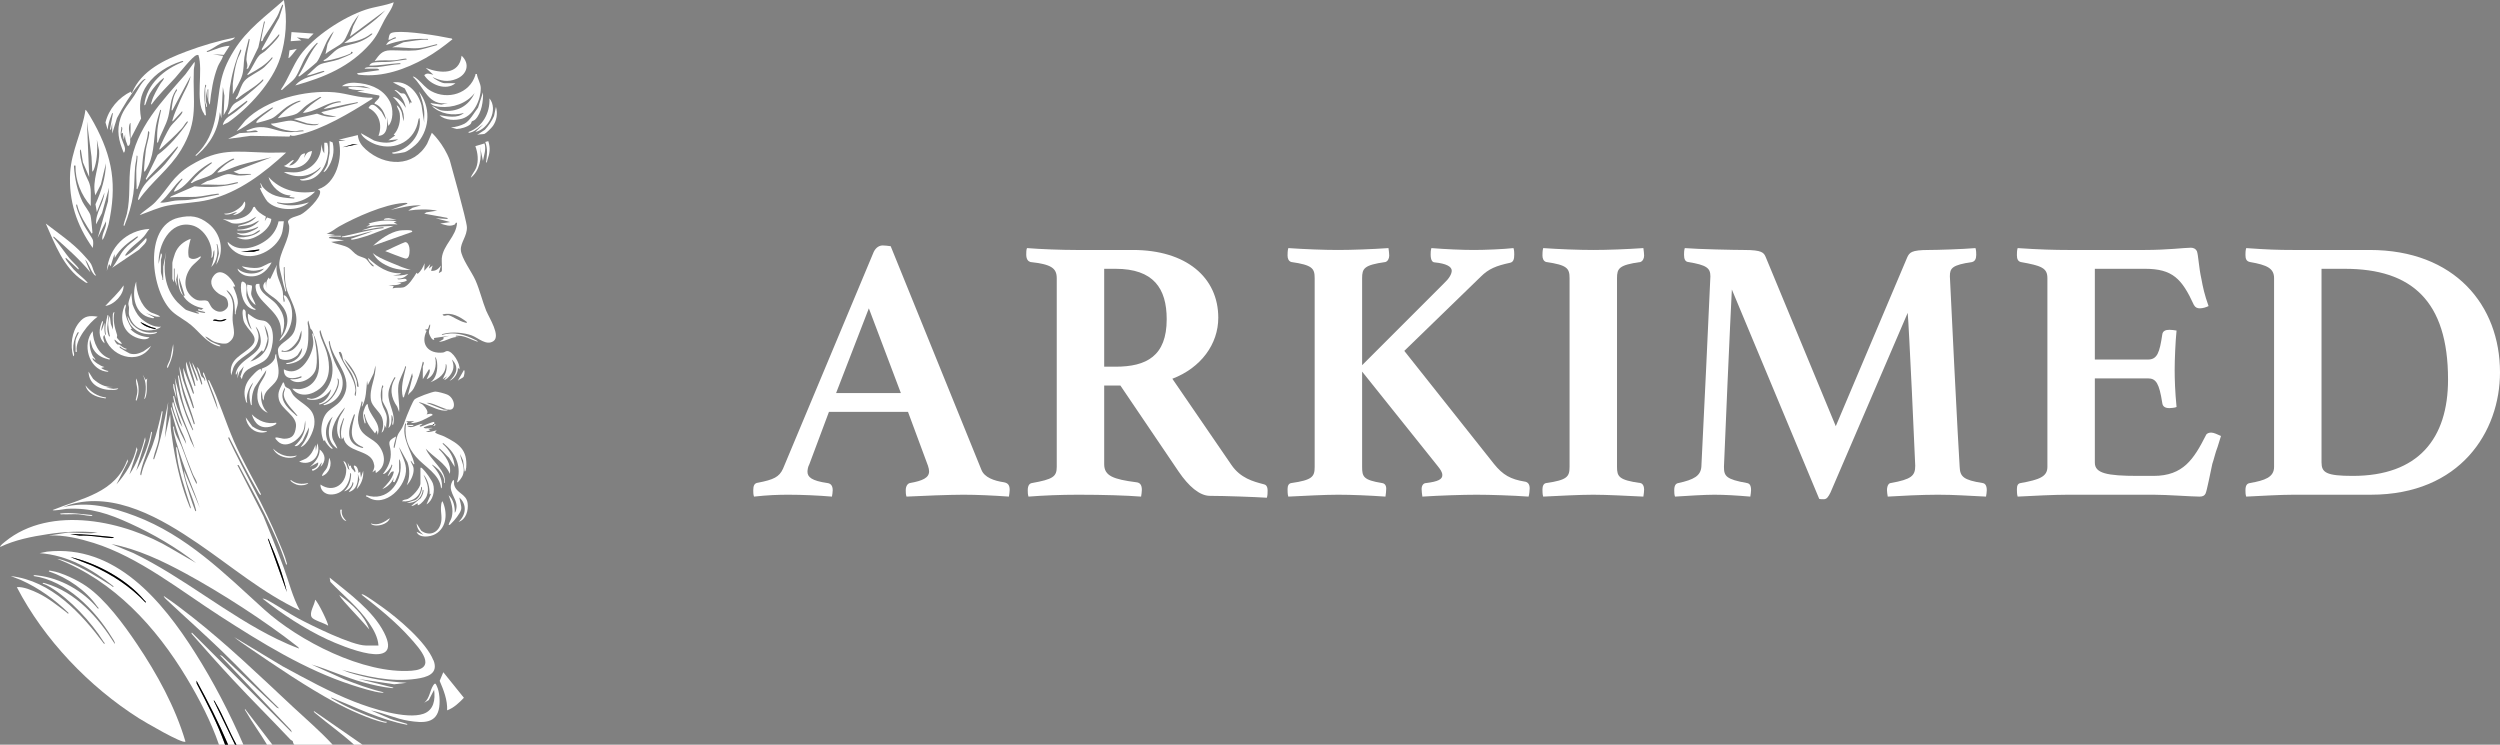<svg xmlns="http://www.w3.org/2000/svg" id="Calque_2" data-name="Calque 2" viewBox="0 0 995.91 296.66"><rect x="0" y="0" width="995.91" height="296.66" fill="#808080" stroke="none"/><defs><style>      .cls-1 {        fill: #fff;      }    </style></defs><g id="Calque_1-2" data-name="Calque 1"><g><g id="wKLOe5"><g><path d="M172.43,169.34s-.07-.02-.09-.04c-.19-.16.42-.46.61-.3.17.14-.27.39-.51.34Z"></path><path class="cls-1" d="M85.87,279.93c3.1,5.24,5.38,11.37,8.35,16.72h2.74c-5.45-12.57-11.98-25.17-19.33-36.75-13.05-20.56-31.71-43.15-58.94-40.14l-2.89.6c11.15.76,20.95,6.43,29.48,13.23-.28.49-.68-.11-.94-.28-5.96-3.71-10.85-6.95-17.52-9.53-1.2-.47-2.75-1.04-4.03-1.14,22.54,8.69,39.42,27.16,51.61,47.48,5.01,8.34,9.67,17.33,12.83,26.54h2.43c-3.02-8.46-7.17-16.46-11.32-24.4l-.08-1.14c4.57,8.32,8.88,16.8,12.61,25.54h2.74l-8.51-17.63c.46.07.57.57.76.9ZM58.05,240.12c-6.11-6.5-13.35-11.21-21.47-14.85l-8.62-3.38c10.48,2.37,22.52,8.9,29.48,17.17.29.34.74.5.6,1.06Z"></path><path class="cls-1" d="M132.52,296.66h-15.2c-.56-.25-.65-1.39-.71-1.45-.16-.19-.67-.33-.98-.66-7.51-7.97-15.33-15.71-22.79-23.72-5.62-6.03-11.1-12.22-16.56-18.4l.15-.45,39.82,39.82-.3-.91-28.42-29.94.91.3,21.88,20.67.91.3c-7.75-7.54-15.16-15.44-22.94-22.96-7-6.76-14.34-13.24-21.44-19.9-.55-.52-1.47-1.26-1.66-1.98,3.95,2.67,7.78,5.57,11.53,8.53,13.92,10.97,26.75,23.31,39.68,35.4,5.41,5.06,11.1,9.88,16.12,15.34Z"></path><path class="cls-1" d="M144.38,296.66h-3.34c-4.88-4.43-10.31-8.23-15.34-12.47-.14-.12-.96-.71-.61-.91l19.3,13.37Z"></path><path d="M90.88,296.66h-1.22c-3.02-8.46-7.17-16.46-11.31-24.4l-.08-1.13c4.57,8.32,8.88,16.8,12.61,25.54Z"></path><path class="cls-1" d="M108.51,296.66h-2.13c-2.64-4.43-5.77-8.62-8.33-13.1-.22-.39-.59-.67-.48-1.19l10.94,14.28Z"></path><path d="M94.22,296.66h-.61l-8.51-17.63c.46.07.57.57.76.91,3.1,5.24,5.38,11.37,8.35,16.72Z"></path><path class="cls-1" d="M130.99,77.5h0s0,0,0,0t0,0ZM124.92,133.44c-.18-.25-.33-.66-.6-.61.42,2.45.79,3.61.14,6.07-1.26,4.83-5.76,11.34-11.39,8.22-.14,4.33,4,3.94,6.99,2.73.15.79-.14.53-.6.74-1.32.61-2.54.5-3.95.47,3.12,2.77,8.62.13,10.09-3.43,1.32-3.2.31-10.81-.67-14.2Z"></path><path class="cls-1" d="M193.77,124.01c-1.64-4.04-2.6-8.37-4.36-12.36-1.48-3.35-5.65-8.83-5.83-12.11-.16-2.87,2.55-5.54,2.42-9.06-.1-2.75-6.82-26.64-6.82-26.64-2.48-6.63-7.15-10.94-7.15-10.94l-1.87,4.35c-5.45,9.48-16.8,9.08-24.4,2.32-1.74-1.55-3.02-3.36-3.21-5.76l-7.58,1.82,2.73.29-2.73.31c1.66,6.51-1.01,17-8.21,19.15,0,.51.65.15.76.87.4,2.6-5.5,8.17-7.79,9.28-1.38.68-4.27,1-4.99,2.6-.14.31.41,1.37.46,1.98.37,5.33-4.07,10.51-3.95,15.49.03,1.39.68,3.39.98,4.8.42,1.91.89,3.83,1.45,5.7.56.07.23-.61.16-.93-.51-2.66-.89-5.01-.77-7.74.01-.37-.23-1.13.3-1.06.08,3.28.04,7.06,1.28,10.12,2.04,5.03,4.62,8.84,2.82,14.8-1.23,4.06-5.73,4.97-6.67,7.63-.26.73.17,3.77.82,4.03,2.46,1.02,5.01.25,6.92-1.47l1.82-2.88c-.11,3.49-3.06,5.81-6.38,6.08-.06.54,1.04.32,1.34.27,7.99-1.34,7.57-8.03,7.49-14.42-.01-1-.58-1.82,0-2.87l.86,3.23c.98.82.95,1.45,1.27,2.55,1.56,2.16,2.37,10.38,2.12,13.22-.39,4.34-3.01,7.68-7.46,8.34-1.13.17-2.09-.26-3.17-.14,2.94,3.69,7.86,2.56,11.09-.16,4.23-3.57,4.02-9.29,2.67-14.21-.68-2.49-2.24-5.19-2.74-7.59-.07-.31-.34-1.35.23-1.3,1.68,6.83,5.97,11.09,4.48,18.61-.75,3.76-3.93,8.34-8.04,8.68-.55.05-1.73-.62-1.9.06,4.03,1.18,7.49-.68,9.72-3.94-.47,2.45-2.31,5.19-4.86,5.78-.08.55.64.25.93.16,2.33-.66,4.29-2.88,5.36-4.97.81-1.57,1.68-3.53,1-5.23.54.11.58.61.62,1.06.29,3.14-3.08,8.24-6.1,9.28-.07.55.63.25.93.16,4.36-1.14,7.14-5.22,6.63-9.71-.3-2.67-2.16-5.05-3.15-7.48-.74-1.83-1.99-5.3-2.25-7.17-.05-.32-.26-1.1.27-1.03.97,7.83,10.14,14.21,5.3,22.47-2.69,4.58-6.83,4.03-8.18,9.75-.66,2.8-.6,4.91.47,7.59l.57-.28c.05.84,1.99,3.05,2.61,3.33.14.06.5.08.45-.15-3.62-3.49-3.53-9.15,0-12.62-2.12,4.21-2.55,9.94,1.82,12.76.2-.23-1.62-3.21-1.81-3.81-1.37-4.31,2.12-9.47,4.85-12.6-.41,1.51-1.57,2.58-2.18,4.05-1.02,2.47-1.39,5.68-.09,8.11.73.66.39.14.34-.33-.3-2.76-.14-3.8.89-6.34.15-.36.32-1.22.75-1.23-.84,2.87-1.8,5.46-.91,8.51l.6-.91c1,6.36,10.3,4.71,12,10.03.57,1.76.32,2.36-.45,3.95l1.21-.91.15,1.21c4.27-2.47,3.93-7.36,1.19-10.92-2.35-3.06-6.29-3.43-7.74-7.46-1.39-3.89.2-6.45.93-10.19.91.23-.29,1.69.14,2.13,1.67-3.05,1.67-6.93,1.98-10.33l.31,1.82,2.34-4.8.7-3.1c.36,4.78-2.56,8.93-1.8,13.81.38,2.42,3.52,4.55,4.38,6.87.76,2.06.59,4.06-.14,6.07.96-.56,1.17-2.01,1.22-3.03l.6,1.21c-.07-1.65.46-2.93.23-4.63-.23-1.64-1.29-3.08-1.75-4.63-.82-2.73-.85-5.03.01-7.76.8.06,0,1.19,0,1.37v4.56c0,.58,1.65,3.23,1.97,4.11.84,2.3,1.09,4.6.46,6.98,1.46-1.13,1.19-3.5,1.22-5.16.4,0,.58,1.48.58,1.72,0,.67-.64,1.99.02,2.23,1.34-4.38-2.12-8.37-1.83-12.63.13-1.95,1.11-4.14,2.08-5.82.11-.19.68-1.26.66-.25-2.4,3.82-1.78,7.87.77,11.4l.76,2.13c.26-3.51-.74-7.28-.28-10.77.32-2.42,2.17-5.06,2.71-7.47.57-.07.24.61.16.92-.87,3.81-2.1,7.58-1.07,11.54.57-.09.5-.64.64-1.03,1.07-2.86,2.13-5.77,3.01-8.7l.23,1.29-1.91,7.52c.75-1.09,1.56-1.37,2.25-2.62,1.71-3.14,2.9-7.26,3.69-10.75.87.17,0,1.74,0,1.97v5.02l2.44-3.95c.57-.06.3,1,.23,1.29-.21.84-.81,1.83-1.14,2.66,3.2-1.22,4.18-5.75,3.35-8.81.57.22.77,1.8.82,2.36.26,2.69-.32,6.08-2.65,7.67,3.3-1.39,6.26-3.29,6.08-7.29.59.25.31,1.98.22,2.5-.25,1.45-.92,2.3-1.44,3.58l1.82-1.21-1.21,1.37c.51.37,1.89-1.15,2.28-1.66,1.6-2.07,1.81-4,.76-6.39,3,2.94,1.94,6.01-.91,8.51,1.97-.8,3.39-3.02,3.35-5.17l.6.61c.4-2.19-2.71-7.47-4.99-7.29-.53.05-.99.52-1.56.59-5.76.66-9.18-3.28-6.51-8.65l-.61-.3c.21-.48.8-.14,1.06-.44.44-.53.33-1.38.92-1.84.18,1.25-.64,2.14-.45,3.47.09.61,1.24,3.21,2.12,2.6l-.16-.61,6.23-.91-2.43.61.02.75-1.85,1.06c2.89-.07,5.1-2.29,8.14-1.89l-1.45-.24c-.08-.51.73-.32,1.07-.31,2.88.08,5.1,1.6,7.74,2.44-.08-.47-.57-.57-.92-.75-4.31-2.18-8.56-3.42-13.37-1.98-.07-.44.54-.42.85-.51,3.05-.87,8.01-.42,11,.67,2.68.98,5.82,4.23,8.68,2.29,3.02-2.05-1.71-9.32-2.75-11.87ZM117.78,138.3c-1.76,1.89-3.06,1.91-5.63,1.82l.15-.6c2.31,1.48,5.87-2.72,6.69-4.57l1.07-3.34c.33,2.65-.5,4.78-2.27,6.69ZM140.35,57.53l2.19-.08-6.08,1.21,3.88-1.13ZM131,77.51h0s0,0,0,0t0,0ZM134.95,140.28l.61-.15c1,1.09.71,2.08,1.15,3.25.59,1.56,2.75,4.06,3.58,5.85,1.24,2.66,2.06,5.6,1.35,8.52-.75-.32,0-1.64-.03-2.24-.3-5.67-5.11-9.98-6.66-15.23ZM144.68,178.12c.06.61-.88.18-1.16.09-6.54-2.12-4.44-8.3-2.48-13.16.57-.07.24.62.16.93-1.2,4.94-2.62,9.9,3.48,12.14ZM142.11,151.96c-.23-.86-.45-1.42-.82-2.22-1.13-2.43-3.1-4.45-4.21-6.88,2.85,3.12,5.6,6.81,5.77,11.24-.98.25-.53-1.34-.74-2.14ZM175.92,108.14c-.07.1-.91.5-1.14.67l.9-3.03c-1.13,1.41-1.96,2.22-3.95,2.12l.61-2.12-1.51,1.21.6-1.82-2.43,2.73.15-3.04c-.66,1.61-1.41,3.08-2.74,4.25l-.46-.46c-1.08,1.75-3.27,5.44-5.39,5.86-1.27.25-2.83-.05-4.18.38l.45-.92-2.12-.3c1.54-.1,4.09.15,5.17-.91l-1.82-.3c1.46.12,2.63-.02,3.95-.61.11-1.3-1.81-.6-2.57-.59-.34,0-1.15.2-1.07-.32,1.62.22,3.21-.61,4.26-1.82-2.02.68-3.96.68-6.08.6l2.51-.38.83-.52c-5.08.39-9.75-2.67-13.22-6.08-.06,1.32,1.54,2.3,2.28,3.19.05.23-.32.2-.45.15-.82-.37-2.09-2.51-2.68-2.94-.65-.48-2.64-.97-3.52-1.5-1.28-.77-2.15-2.05-3.28-2.8-1.91-1.27-4.94-1.47-7.09-2.48l5.17-.61-6.08-.91c-.06-.44.8-.54,1.09-.57.9-.1,1.81,0,2.71-.03.37-.01,1.13.23,1.06-.3h-5.47l3.03-.31-3.34-.6c1.78-.37,3.3-1.87,4.96-2.8,6.74-3.76,17.94-8.78,25.59-9.36.36-.03,1.66-.25,1.66.3l-6.68,2.44c4.01-.84,8.01-1.98,12.16-1.82l-3.43.97-1.73,1.15c3.85-.59,7.7-.68,11.55,0l-4.33.68-.84.52,9.12,1.67.3.46-4.86-.3,5.77,1.52-3.95.6c2,.55,3.69,1.36,5.7.4.55-.26.14-.91.98-.7-.26,5.43-5.56,8.8-6.07,14.13-.1,1.06.23,4.75-.07,5.26ZM185.09,128.44c-2.22-.54-4.88-2.46-6.28-2.85-.95-.27-2.04.81-2.52-.35,3.78-.89,6.8.87,9.72,3.04.07.57-.62.24-.92.16Z"></path><path class="cls-1" d="M172.65,263.06c-2.87-7.31-14.17-16.83-20.58-21.37-1.39-.98-6.32-4.52-7.55-4.91-.16-.05-.5-.08-.45.15,6.72,5.25,13.59,10.78,19.3,17.17,3.82,4.27,11.21,12.3.62,13.09-19.1,1.43-44.97-11.89-58.83-24.47-15.81-14.36-30.8-29.41-51.29-37.16-9.18-3.47-19.2-6.12-28.95-3.43l2.74-1.06c18.02-5.47,36.78,5.6,51.16,15.4,13.37,9.12,25.88,19.79,40.64,26.69-2.95-5.35-4.35-11.39-6.46-17.1-2.55-6.88-5.31-13.7-8.08-20.49l-10.38-20.32.56.05c6.87,12.94,14.36,25.58,18.89,39.62.57.07.24-.62.16-.92-.56-2.39-2.11-5.81-3.07-8.18-5.75-14.2-13.67-27.4-20.14-41.26l.24-.54c3.73,7.25,7.39,14.6,11.5,21.63.05.09,1.25,2.36,1.26,1.17-3.57-6.93-7.56-13.78-10.69-20.93-3.48-7.97-5.98-16.39-9.82-24.22-.63-.63-.52-.18-.34.34,1.23,3.71,3.16,7.35,3.69,11.21l-5.63-14.9c-.78.36.3,1.91.47,2.42.1.3.41.98-.16.92.13-1.02-.95-1.29-1.21-1.75-.53-.94-.59-3.04-1.83-3.71.59,2.02,1.59,3.98,1.99,6.06.06.32.4,1-.16.93l-1.78-5.07-1.87-3.74c.27,2.18,1.49,4.28,1.99,6.36.08.31.4,1-.16.93l-3.04-7.9c.31,3.14,1.72,6.03,2.29,9.1.06.31.4.99-.16.92l-3.34-9.72c-.43,4.17,1.98,7.98,2.9,11.84.07.31.4.99-.16.93l-3.95-10.33c0,5.23,2.94,10.25,4.12,15.18.07.31.4.99-.16.93l-3.96-11.09-1.51-5.63c.26,7.81,3.86,14.86,5.95,22.17.08.29.38,1.01-.17.93-1.12-3.76-2.78-7.36-3.96-11.09-.78-2.48-1.21-5.03-1.91-7.51-.09-.31-.07-.92-.51-.85.44,4.65,1.48,9.19,2.95,13.61.81,2.44,2,4.78,2.82,7.21.1.29.57.86.15,1.06-2.11-3.95-3.48-8.22-4.86-12.46l-2.28-8.51c.42,4.16,1.08,8.78,2.21,12.83,1.47,5.25,4.16,10.2,5.69,15.43l-1.67-3.35c-1.91-5.98-5.34-11.41-6.54-17.62-.55-.07-.28.66-.23.98.58,3.74,2.62,7.78,3.57,11.47l-1.27-2.22-2.38-7.81c-.6.07-.3,1.53-.23,1.9.4,2.04,1.94,5.8,2.73,7.9.85,2.25,2.32,4.48,2.66,6.91l-2.27-4.57c-1.36-3.13-2.39-6.37-3.47-9.61-.27-.83-.33-.75-.35.04,2.04,8.75,5.32,17.63,8.68,25.98.44,1.1,1.23,2.18,1.6,3.27.08.24.18,1.03-.24.54-2.47-4.8-3.91-10.05-5.93-15.04-.96-2.37-2.82-4.71-2.89-7.6-.54-.07-.3.69-.27,1.02.29,2.71,1.83,7.34,2.69,10.08,2.28,7.26,5.53,14.2,7.91,21.42l-6.38-15.19c.57,5.34,3.52,10.43,4.72,15.48.07.31.4.99-.16.93-3.23-8.27-5.32-16.88-7.3-25.53-.52-.08-.33.72-.3,1.06.61,7.84,3.47,15.39,5.75,22.82.05.8-.08.71-.36.05-.78-1.89-1.49-3.83-2.14-5.77-2.57-7.66-4.3-16.72-5.35-24.74-.29-2.23-.09-4.33-.34-6.5l-2.12,9.42,1.36-14.29c-1.61,7.67-2.91,15.44-5.63,22.8-.56.07-.23-.62-.16-.93.46-2.25,1.52-4.35,1.95-6.86.22-1.32.19-2.87.39-4.18.3-2.06.86-4.14,1.09-6.21.04-.33.35-1.04-.21-.97-.94,4.38-2.09,9.07-3.57,13.3-1.45,4.12-3.79,7.89-4.64,12.23-.57.05-.29-.99-.22-1.29,1.05-4.93,3.65-10.18,4.41-15.05.05-.33.32-1.05-.22-.98-1.03,5.48-3.14,10.7-5.93,15.5l3.67-12.14-.16-1.23c-1.26,5.23-3.21,10.41-6.24,14.89l3.19-9.88-.3-1.06c-1.07,5.51-4.38,10.74-8.06,14.89l4.57-9.11-.16-.92c-4.6,13.45-18.29,15.51-29.79,20.21.01.51,5.03-.43,5.61-.47,9.53-.51,16.77,1.98,25.2,5.83,9.22,4.21,18.39,9.52,26.33,15.76l-9.72-5.63c-18.47-11.16-48.21-17.74-66.41-2.87-.62.51-1.81,1.34-1.98,2.12,5.91-2.83,12.57-4.16,19.04-5.12,6.72-1,13.06-1.31,19.86-.65l-2.6.31-9.1-.32-7.75,1.21c5.95-.3,12.21,1.19,17.86,2.96,18.03,5.66,34.51,18.95,50.25,29.08,16.5,10.62,33.93,21.46,52.71,27.54,2.94.95,8.97,2.87,11.86,3.04.86.05.86-.12.02-.33-5.2-1.24-10.08-3.13-15.06-5.01l-13.07-5.92c6.99,2.05,13.63,5.23,20.67,7.14,3.4.93,7.92,1.96,11.41,2.28.78.07.8-.19.04-.34l-13.27-3.3,14.14,2.12,5.01-.6c-7.85-.42-15.6-1.79-23.1-4.11l-2.74-1.06c9.74,2.57,19.39,5.06,29.58,3.59,4.33-.62,9.03-1.97,6.9-7.4ZM107.43,215.82c2.79,6.38,5.34,13.26,6.85,20.04l-7.59-21.27c.45.01.57.86.74,1.23ZM31.76,213.37l-3.8-.6c5.81-.06,11.57.64,17.32,1.21,0,.55-1.3.33-1.67.3-3.95-.28-7.87-1.14-11.85-.91ZM110.53,254.67c-19.99-9.71-37.38-24.67-57.44-34.36l-8.71-3.59c10.36,1.97,20.46,6.78,29.69,11.8,13.9,7.55,31.56,18.92,43.97,28.68.4.32.93.65,1.12,1.16-2.88-1.06-5.84-2.33-8.62-3.69Z"></path><path class="cls-1" d="M73.86,295.44c-1.09,1.04-16.54-8.04-18.51-9.29-19.88-12.6-37.8-31.34-48.65-52.26,2.57-.25,6.17,1.29,8.52,2.42,4.02,1.94,7.72,4.92,11.24,7.61.24.18.58.82.91.31-5.54-5.42-11.94-9.98-19.04-13.18l-4.06-1.56c16.14,1.85,28.05,14.75,37.23,27.05.49-.28-.11-.68-.27-.94-4.84-7.76-13.34-16.93-21.18-21.68-.93-.56-1.96-1.09-3.02-1.4-.08-.55.64-.25.93-.17,12.33,3.53,21.23,13.72,27.79,24.18.15-.81-.8-1.98-1.24-2.71-6.63-10.84-18.02-22.52-31.13-24.35-.05-.56.99-.3,1.33-.26,9.4,1.03,18.36,6.16,24.36,13.33.51-.32-.13-.67-.3-.91-4.51-6.44-11.88-11.55-19.3-13.99-.07-.55.66-.27.98-.22,4.21.65,10.43,3.68,13.95,6.11,7.6,5.24,14.99,15.35,20.15,23.02,7.99,11.88,15.28,25.1,19.33,38.88Z"></path><path class="cls-1" d="M93.01,114.43c-.37-.83.95.24.6-.6-1.33-3.14-5.88-8.05-8.76-3.6-1.67,2.59-.06,5.05,2.09,6.62,1.91,1.39,3.55.93,3.92,4,.12.94-.09,1.59-.75,2.25-1.75,1.75-4.04,1.23-5.64-.44-.67-.71-1.24-2.48-1.81-2.75-1.58-.76-3.16.64-5.57-1.12-4.46-3.23-3.91-8.8-.67-12.72.7-.84,3.2-2.84,3.5-3.5.07-.16.06-.52-.15-.45-1.31.95-3.32,1.63-4.57.31-.54-2.5.12-4.92.76-7.3-2.85,1.02-5.1,2.91-6.23,5.78-.24.62-1.07,3.32-1.07,3.79v6.38c0,.19.42.69.31,1.06h.3v-5.17h.3v4.41l.91,2.58-.3-2.58.6-2.58c-.1,2.24.25,7.39,2.13,8.81-.99-2.13-1.66-4.63-1.52-6.99l2.12,6.84c.13.74-.31.36-.6.15,1.29,2.77,5.2,4.88,8.2,5.17l-.91.45.91.45-2.12-.6v.6s2.73.62,2.73.62c.07.54-.69.3-1.02.26-.96-.1-1.94-.54-2.92-.57l1.36.61c.5.4-.35.35-.58.29-.66-.16-4.14-1.27-4.52-1.49-.4-.23-2.97-2.58-3.41-3.05-5.14-5.52-5.79-12.91-4.41-20.06l-1.21,5.92v5.32h-.3c.16-.91-.61-2.49-.61-3.19v-4.86c0-.36.89-2.2,0-2.58l-.91,4.25c-.36-7.29,4.44-17.41,13.15-15.43,5.19,1.18,8.88,7.95,7.83,13,.53-.09.53-.61.65-1.02.17-.6.07-1.78.56-2.02.15,2.32-.37,4.56-1.21,6.68,2.37-2.26,2.82-6.03,2.13-9.12.48-.62.87,3.33.89,3.75l-1.05,4.45c3.44-5.43,1.87-12.43-3.09-16.36-3.84-3.04-7.18-3.45-11.97-2.34-14.17,3.26-11.01,29.82-2.26,37.54,2.14,1.89,5.09,3.35,7.28,5.19,3.56,2.98,6.45,7.42,11.26,8.5.91,0,.28-.37-.09-.52-2.05-.82-4.19-1.49-5.54-3.43,1.33.39,2.27,1.52,3.56,2.06,1.28.53,4.4,1.24,5.54.51,3.78-2.42,1.98-5.68,1.83-9.09-.14-3.35.85-5.76-.59-9.14-.5-1.19-1.47-1.74-1.83-2.88,3.07,2.17,3.22,5.24,3.34,8.67.02.37-.22,1.13.3,1.06-.16-1.36.82-3.24.86-4.4.08-2.1-.95-4.58-1.77-6.4ZM84.8,127.66c.51-.81,2.1,0,2.85-.03.83-.02,1.77-.54,2.62-.57-1.28,1.5-3.79.88-5.47.6Z"></path><path class="cls-1" d="M185.67,186.44c-.03.3-.12,1.43-.57,1.4l-.63-4.39-1.19-2.6c.43,3.18,2.36,5.43.97,8.72-.21.49-1.72,2.89-2.19,2.53,1.84-5.91-.24-11.25-4.86-15.05-.24-.2-.6-.8-.91-.3,2.74,2.42,4.62,5.56,4.86,9.27l-2.27-3.65c-1.11-.96-2.08-2.26-3.19-3.19-.24-.2-.61-.8-.91-.3,2.56,2.52,5.16,6.06,4.41,9.88-1.79-4.36-6.49-6.62-9.57-10.03.42,1.12,1.28,2.36,2,3.32,1.96,2.62,5.52,5.86,5.61,9.29,0,.34.19,1.15-.31,1.07.32-1.93-.98-3.98-2.24-5.36-.22-.24-2.41-2.13-2.63-1.93,1.89,2.17,3.69,4.44,3.96,7.43.03.38.22,1.91-.31,1.98-.46-5.63-6.72-8.68-10.04-12.61-3.08-3.63-4.48-7.49-4.03-12.26.03-.33.36-1.03-.21-.97-1.53,5.71,2.31,10.66,3.64,15.97-.09,1.22-1.14-1.37-1.51-1.07.37,1.15,1.13,1.87,1.22,3.2.16,2.2-1.22,5-2.74,6.53,1.22-2.8,1.33-6.35.26-9.23l-3.3-5.97c.71,2.81,2.5,5.41,2.73,8.36.56,7.16-8.34,16.14-15.2,11.54-.35-.23-.79.08-.6-.75,8.09,2.77,14.21-4.63,13.67-12.31-.03-.4-.15-1.85-.6-1.98v4.71c0,.42-1.55,4.17-1.83,4.41l-.61-.16.31-1.67c-.76,2.08-2.5,3.76-4.56,4.56,1.8-1.8,3.95-4,4.53-6.57.1-.45.03-.51-.43-.43-1.01.18-1.05,1.44-1.97,1.83.45-1.24,1.3-2.36,1.67-3.64.09-.3.42-.97-.16-.91.17.89-2.69,4.24-3.35,3.64,2.07-2.71,3.37-5.45,3.04-8.96-.31-3.27-1.81-3.86,2.13-5.93-.13,1.22-.67,2.36-.83,3.58-.04.33-.34,1.05.22.98.71-2.3.57-4.35,2-6.37,1.92-2.71,1.8-3.75,3.03-6.69.59-1.41,2.09-5.13,2.88-6.16.63-.82,7.23-3.2,8.36-3.21.94,0,3.88.81,4.8,1.22,3.05,1.39,3.73,6.51.45,5.96-1.96-.33-5.09-2.02-7.2-2.55-.51-.13-1.02-.18-1.54-.13l6.87,2.7,1.64.03c-.29.59-1.99.33-2.51.23-2.98-.55-6.06-2.59-9.04-3.27.24.53.99.56,1.53,1.05.84.76,2.64,2.92,1.51,3.81.19.16,2.2-.77,2.43.3-2.75,1.41-5.6,3.32-8.81,3.2l1.52-.76h-3.34l.91.6c-.81-.11-.32.37-.6.91h2.74c-.34.82-1.79.24-2.43.31-.07.43,1.17.57,1.38.56,1.6-.11,3.22-1.37,4.7-1.32l-1.21.77c-.08.49.4.32.69.24.84-.24,4.66-1.99,5.08-1.76v.91c-.19-.16-.8.15-.61.3-1.71-.04-2.12.46-3.65.92.61.97,2.61-.05,3.64.3l-1.82.3.91.6-1.82.61c1.59.26,2.78-.26,4.26-.6-.02.41-.94.62-.31,1.06.73.5,2.53.94,3.45,1.41,5.78,2.91,9.32,5.26,8.67,12.54Z"></path><path class="cls-1" d="M172.34,169.3s.05.02.09.04c-.04,0-.07-.02-.09-.04Z"></path><path class="cls-1" d="M173.56,169c-.33.96-.87.49-1.12.34.24.05.68-.2.51-.34h.61Z"></path><path class="cls-1" d="M111.63,23.03c-2.98,9.58-12.48,19.9-20.59,25.61-.72.5-1.58.67-2.28,1.21.53-2.93,3.29-3.82,5.31-5.48.61-.5,4.29-3.53,4.41-3.8.06-.13.08-.5-.15-.45l-7.3,5.47c-.46-.24.09-.73.2-1.01,1.72-4.08,2.68-3.29,5.7-5.55,1.16-.87,7.57-6.18,7.93-6.97.06-.13.08-.5-.15-.45-3.03,3.25-7.09,4.95-10.34,7.9-1.11.05.12-1.02.33-1.5.81-1.86,1.37-4.18,2.71-5.8,1.56-1.89,5.75-3.57,7.9-5.47.48-.43,3.04-3.14,3.2-3.49.06-.13.08-.5-.15-.45-2.52,3.08-5.49,4.73-8.88,6.62-.27.15-.76.67-1,.22,1.9-2.02,3.06-5.66,4.86-7.6.62-.67,1.75-1.17,2.43-1.82,1.29-1.24,4.87-4.64,5.47-6.09.05-.14.08-.5-.15-.45-1.99,2.35-4.05,4.76-6.69,6.38l-.15-.46,6.95-12.5,1.56-4.83c0-.9-.35-.27-.53.08-.69,1.36-1.09,2.88-1.84,4.23-1.54,2.78-3.6,5.64-5.27,8.41-.37.62-.49,1.89-1.16,1.28.38-2.33.86-4.56,1.38-6.83.07-.31.41-.99-.16-.92l-2.27,10.34-4.12,8.5h-.6c.81-1.27-.05-2.6-.03-3.8.06-2.31.81-4.81,1.17-7.07.05-.32.32-1.06-.22-.98-.57,2.39-1.36,4.8-1.74,7.23-.38,2.45-.2,4.98-.91,7.29-.77,2.47-2.52,5.23-3.73,7.52v-4.26c.39-3.12.81-6.21,1.74-9.21.36-1.18,1.07-2.3,1.47-3.4.1-.29.4-.99-.16-.92-2.07,4.8-3.43,9.9-4.22,15.08-.43,2.81-.17,5.86-1.11,8.62l-1.36,2.44.31-7.76-.62-3.48-.61,12.46-.6-2.43c-.53,6.72-3.71,12.55-8.81,16.87-.24.2-.61.79-.91.3,4.66-4.18,7.07-9.78,8.12-15.9,1.89-11.02.98-15.75,7.25-25.88,5.25-8.48,12.63-13.56,19.88-20.08,1.51,7.39.8,15.83-1.44,23.03Z"></path><path class="cls-1" d="M72.09,59.78c-4.51,7.52-11.84,12.68-16.78,19.85-.55.07-.25-.63-.17-.93,1.76-6.56,6.54-8.58,10.66-13.35.68-.79,4.79-6.02,5.01-6.54.05-.14.08-.5-.15-.45-3.77,4.42-8.01,8.4-11.92,12.68-.19.2-.19.89-.69.24l4.72-9.57c4.77-3.51,8.6-8.11,11.99-12.93.07-.66-.09-.55-.46-.15-.66.71-1.16,1.71-1.81,2.44-2.67,2.96-5.87,5.82-8.82,8.5-.23.05-.19-.29-.15-.45.49-1.57,3.17-6.86,4.12-8.34,1.12-1.74,4.37-4.45,4.99-5.96.05-.14.08-.5-.15-.45l-3.65,3.95c-.23.05-.19-.28-.14-.45.55-2.22,2.23-5.84,3.19-8.06,1.36-3.15,3.38-6.16,4.1-9.57l-7.3,13.68c-.53.44-.29-.65-.26-.88.31-2.47.6-4.95,2.08-7.04.07-.89-.36-.26-.56.05-2.17,3.45-2,6.79-2.91,10.46-.86,3.46-3.12,6.87-4.12,10.32-.53.07-.29-.69-.3-1.06-.16-4.24.5-7.05,1.38-11.09.07-.31.41-.99-.16-.92-.68,2.18-1.35,4.36-1.74,6.62-1.07,6.14-.52,12.07-4.19,17.69-.09.14-.27.33-.45.3-.29-.4.49-7.48.65-8.62.29-2.09,1.22-4.68,1.36-6.58.04-.48.1-.76-.48-.91-.14,2.96-1.29,5.78-1.78,8.71-.8,4.81-.4,9.95-2.48,14.39-.53.07-.29-.69-.3-1.06-.08-2.02-.17-4.41-.13-6.39.03-1.61.4-3.3.45-4.85.01-.34.19-1.15-.31-1.07,0,1.47-.48,2.96-.61,4.41-.33,3.62-.17,7.17-.71,10.84-.64,4.36-1.92,8.64-3.56,12.71-.57.07-.23-.61-.16-.92.29-1.3.88-2.66,1.18-3.99,1.48-6.62.54-12.62,1.46-19.21,2.07-14.85,12.46-25.44,21.84-36.22l3.65-5.01c.2,1.1-.27,2.14-.31,3.18-.5,13.09,2.09,19.99-5.1,31.98Z"></path><path class="cls-1" d="M106.22,60.8c-12.55-.38-18.82-1.84-30.21,5.02-7.39,4.46-8.76,9.09-14.16,14.72-1.86,1.95-4.36,3.23-6.23,5.16,3.57-1.24,7.52-3.1,11.23-3.81,5.35-1.03,11.04-1.02,16.49-2.35,11.78-2.88,21.94-10.68,30.64-18.75-2.58-.08-5.18.09-7.76.01ZM95.29,69.3h4.56l.22.22c-1.81.24-3.55.49-5.39.38-1.15-.07-2.78-.67-3.87-.55-2.26.25-5.82,2.3-8.22,2.75l-2.65,1.44c3.12-.17,6.49.24,9.59.02,1.49-.11,2.91-.62,4.32-.85.32-.05,1.06-.32.98.22-5.61,1.6-11.61,1.85-17.41,1.28l-9.34,4.04c-.66.73-.14.39.34.34,3.21-.34,6.36,0,9.56-.17,2.77-.15,5.56-.91,8.23-1.19.33-.04,1.1-.27,1.02.26-3.98.8-7.97,1.6-12.01,2.13-1.7.22-3.77.12-5.47.31-1.95.22-4.02,1-5.93.76,3.33-2.83,5.34-6.74,8.66-9.57.5.31-.1.67-.3.91-1.09,1.31-2.13,2.56-2.89,4.1-.06.2.27.22.45.15,4.09-1.72,6.08-5.31,9.27-8.05,1.54-1.33,3.25-2.48,5.03-3.49.9-.06.23.35-.05.56-3.05,2.29-5.66,4.42-8.01,7.49l.45.15c2.2-1.5,5.73-2.08,7.86-3.38.98-.6,1.84-1.94,2.79-2.68,1.35-1.07,3.99-3,5.53-3.59.28-.11.78-.24.69.24-2.62,1.1-4.78,2.98-6.68,5.02-.04.23.28.18.46.16,2.15-.33,5.96-2.18,8.36-2.89,4.19-1.24,8.5-2.2,12.76-3.19l-15.19,5.78,2.28.91Z"></path><path class="cls-1" d="M156.84.91c-.61,2.66-2.45,4.74-3.7,7.09-2.02,3.8-2.74,6.11-5.72,9.48-8.05,9.13-18.28,13.35-29.79,16.56,2.79-3.42,7.68-3.81,11.55-5.47.07-.57-.62-.24-.92-.16-1.98.47-3.99,1.49-6.06,1.68,1.49-1.07,3.67-3.62,5.19-4.38,1.45-.73,5.4-1.27,7.44-1.99.78-.28,5.17-2.09,5.47-2.44.42-.5.09-.76-.46-.61,0,.21-.02.53-.21.63-2.44,1.19-7.04,2.5-9.75,2.94-.32.05-1.06.32-.98-.22,2.32-1.11,3.81-3.55,6.06-4.74,2.48-1.3,5.85-1.59,8.53-2.72,1.38-.58,3.27-1.62,4.4-2.59.26-.22.88-.68.01-.6-2.99,2.46-7.01,3.4-10.79,3.8,5.47-4.36,11.61-7.93,16.41-13.07l-14.13,10.49,1.32-4.16,2.33-4.66c-.97,1.13-1.88,2.46-2.64,3.74-1.09,1.86-2.43,5.63-3.59,7.05-1.44,1.76-5.42,3.3-7.15,5.01l.83-4.03,2.52-5.08c-.95.9-1.67,2.02-2.33,3.14-1.38,2.34-3.11,7.44-4.5,9.18-.34.42-6.45,5.43-6.85,5.61-.13.06-.5.08-.45-.15,2.67-4.2,4.03-8.26,7.14-12.32.19-.24.82-.58.31-.91-1.69,1.58-3.11,3.43-4.35,5.38-1.62,2.55-2.81,6.25-4.31,8.45-1.18,1.73-3.86,3.45-5.33,5.01l-.45-.15c2.95-4.2,4.71-9.49,7.65-13.62,5.41-7.6,17.33-15.3,26.15-18.23,3.67-1.22,7.57-1.54,11.18-2.95Z"></path><path class="cls-1" d="M43.26,89.31c-.11.5-2.06,6.77-2.53,6.12-.18-2.58,1.79-4.7,1.51-7.29l-3.34,6.68,4.12-14.57.43-5.48-2.81,10.11-2.36,4.48c-.32-4.46,2.95-8.21,3.34-12.61l-3.05,7.74-.54-3.12c2.35-5.16,4.05-10.61,4.19-16.33l-2.04,8.44-2.21,4.32c-1.49-6.08,1.94-11.63,1.51-17.78l-.9-4.41c.32,3.47.2,7.5-.83,10.88-.15.5-.48,1.67-.99,1.89l-.31-5.92-1.82-14.13.91,22.19-2.51-5.84-.83-5.1c-.53,0-.34,1.33-.31,1.68.14,1.97,1.02,5.23,1.7,7.12,1.19,3.36,2.57,4.37,2.57,8.37v5.32c-3.83-4.31-6.24-10.28-6.08-16.11-.54-.02-.65-.16-.61.45.29,4.71,1.32,9.69,3.38,13.95.72,1.49,2.78,4.02,3.17,5.34.29.96.64,4.96.74,6.25.03.33.22,1.13-.29,1.05-2.29-3.64-4.81-7.27-5.78-11.55-.53-.08-.3.69-.23.99.42,1.86,2.12,5.52,3.02,7.32.69,1.39,3.31,5.06,3.53,5.89.22.85.12,2.25-.08,3.12-6.42-9.09-9.62-18.7-8.98-29.95.49-8.71,4.86-16.48,6.09-25.06.34-.26,3.12,4.76,3.39,5.26,7.54,13.86,9.19,24.69,5.83,40.28Z"></path><path class="cls-1" d="M147.94,39.59c-8.49,5.43-19.43,11.96-29.26,14.19-1.04.24-2.02.62-3.05.05l-.31.58-15.47-.3-8.97,1.21,4.54-2.29,7.31-.45c-.6-1.17-2.16-.36-3.18-.29-.32.02-1.43.21-1.38-.31,1.19-.39,2.33-.91,3.57-1.14,4.87-.9,7.86,1.35,12.39,1.74,2.28.2,4.57-.14,6.83-.3.08-.51-.72-.32-1.07-.31-.9,0-1.77.33-2.43.32-2.5-.07-5.37-.74-7.65-1.77-.64-.29-1.58-.61-1.92-1.26,2.35-.05,5.83-1.26,8.03-1.19,1.9.06,4.99,1.56,7.36,1.75,1.04.09,3.1.35,3.76-.57-1.63.52-2.99.08-4.63-.09l-5.4-1.74,9.28-2.14c2.57,1.02,4.95,1.48,7.74,1.22l-4.93-.99-1.14-.83,14.59-3.66c.07-.57-.6-.21-.92-.16-4.21.64-8.54,1.88-12.75,2.6,1.8-1.57,4.58-2.63,6.99-2.74-.07-.6-1.51-.29-1.9-.22-4.35.73-8.68,4.14-13.3,4.48,1.86-2.38,4.3-4.15,6.79-5.82.31-.21.95-.61.05-.56-1.85,1.07-3.69,2.13-5.43,3.39-1.15.83-2.76,2.68-3.77,3.22-1.97,1.06-5.45,1.36-7.68,1.89,2.4-2.86,5.41-5.38,8.96-6.68.49-.43-.29-.3-.53-.24-1.46.38-3.62,1.56-4.88,2.42-1.87,1.27-4,3.69-6.01,4.63-1.06.49-4.36,1.4-5.61,1.68-.58.13-.56-.18-.29-.6.88-1.36,4.59-3.71,6.03-4.91.27-.22.98-.6.06-.55-4.94,2.86-9.04,6.84-14.14,9.42l3.49-4.26c8.26-8.4,24.11-12.26,35.56-11.24,5.05.45,9.92,2.38,15.05,2.12.16.71-.09.49-.39.68Z"></path><path class="cls-1" d="M82.37,20.37c-.06.57.62.25.91.16,2.67-.88,5.24-2.17,8.2-2.28l-2.33,3.61-4.35-.27,3.49.61c.42-.1.59,0,.46.44-.3,1.02-1.5,2.64-1.97,3.81-1.93,4.92-2.65,9.96-3.2,15.19-.28.02-.6-1.58-.6-1.67v-4.41c-.53-.07-.29.69-.3,1.06-.04.96.03,1.93,0,2.89l-.6-3.34v4.41c0,.34.61,1.3.3,1.98h-.3c.26-.57-.31-1.4-.31-1.67v-5.78c0-.17.81-1.31,0-1.36-.78,4.03-.12,8.12.3,12.16-.78.18-.53-.22-.78-.57-3.64-5.07-.22-17.34-2.26-23.43-.23-.06-.46-.01-.68.04-1.68.41-7.02,7.36-8.57,9.07-3.18,3.51-6.64,6.76-9.43,10.63-.4-.2,0-.83.07-1.15.55-2.18,2.3-5.19,3.49-7.15.45-.75,1.55-1.71,1.31-2.34-2.01,1.52-4.15,3.94-5.45,6.1-.82,1.37-1.03,2.49-1.61,3.86-.16.38-.16.9-.69.98.79-8.43,8.03-14.48,15.5-17.33.06-.57-.62-.25-.91-.16-5.15,1.67-10.13,4.74-13.32,9.18-3.07,4.28-3.41,8.47-2.54,13.57l-4.2,8.12v-6.38c-.65.35-.64,1.94-.63,2.59.02,1.35,1.22,5.82-.14,6.53-.52.27-.55-.54-.67-.83-.5-1.22-.85-2.38-.7-3.72l-.6,2.12-.31-2.74-.6.31c-.14-.19.89-2.46,0-2.74.03,1.11-.37,2-.28,3.15.14,1.77,1.59,4.16,1.73,5.58.03.3-.04,1.6-.54,1.6-1.98-4.71-2.91-8.83-1.23-13.84,1.15-3.42,3.5-5.95,5.43-8.86,1.47-2.22,2.54-4.85,4.61-6.64-.73-.22-2.14,1.44-2.73,2.14-3.26,3.87-6.36,8.91-8.75,13.44l-1.89,6.16v-4.26l-.45,2.45-.47.44,1.22-6.83c-.43,0-.6.86-.74,1.22-.71,1.73-1.23,3.59-1.38,5.46l-.86-2.89c1.29-5.36,5.25-9.92,10.14-12.31l.15.61.3-.15c3.71-8.9,13.09-13.21,21.58-16.41,6.22-2.35,12.96-4.3,19.45-5.62-1.14,1.62-3.65,1.54-5.63,2.42-1.92.86-3.59,2.38-5.62,3.05Z"></path><path class="cls-1" d="M180.24,15.65c-3.4,2.74-6.91,5.38-10.73,7.5-7.97,4.42-16.96,7.67-26.2,6.65-.46-.05-.94-.07-1.05-.62l8.81-1.22c.13-.31-.71-.61-.76-.61h-5.02c-.03-.45,1.09-.54,1.4-.57,1.2-.13,2.43.07,3.61-.04,3.09-.3,6.16-1.07,9.27-1.21.08-.51-.74-.33-1.07-.32-3.71.21-7.61,1-11.39.92.22-.54.88-1.02,1.43-1.15,1.94-.43,4.89-.17,6.92-.37,2.18-.21,4.36-.65,6.54-.91.08-.52-.72-.32-1.05-.29-1.15.09-2.51.53-3.66.6-2.67.17-5.4-.19-8.05.31,1.81-2.46,2.89-4.23,6.23-4.27,3.29-.05,6.68.31,10.03.02,2.8-.25,5.92-1.47,8.67-2.13.07-.57-.61-.23-.92-.16-2.17.49-4.26,1.23-6.51,1.4-3.51.26-6.99-.51-10.5-.32l4.5-2.03c3.26-.4,6.5-1.15,9.79-1.01.07-.53-.69-.29-1.06-.3-5.42-.22-10.58.6-15.66,2.43.69-1.6,2.4-2.21,3.95-2.74.07-.56-.64-.27-.92-.16-.69.25-1.27.9-2.12.77.43-2.33.39-2.79,2.89-3.03,4.81-.47,16.58,1.34,21.58,2.43.41.09.77-.04,1.06.46Z"></path><path class="cls-1" d="M166.56,56.68c-1.02,1.23-3.94,3.57-5.46,3.97-.72.19-3.37.59-4.12.6-.25,0-.85-.06-.76-.46,6.36-.81,11.94-7.05,10.94-13.68-.4-.08-.49.56-.53.83-1.25,7.94-8.88,12.29-16.78,9.65-1.91-.64-5.44-2.55-6.09-4.55l5.26,2.94c3.09,1.03,6.81,1.43,9.63-.51l-3.95.45,2.73-1.97-.6-.3c2.1-2.15,2.81-5.55,2.4-8.49-.17-1.21-.97-2.07-1.19-3.22,1.07.54,1.48,1.73,1.97,2.74l.76,3.64c.65-4.16-1.55-6.95-4.25-9.72,1.67.21,2.88,1.44,3.95,2.58l1.22,1.82c-.56-3.04-2.16-5.29-4.56-7.14,1.06-.14,1.68.94,2.52,1.28.47.19,1.05-.08,1.51.22.67.42,2.11,3.33,2.05,4.28l.3-.91.6.17-2.86-5.66-4.73-2.41c5.76-.88,10.02,4,11.4,9.12l1.07,6.98c-.11-1.53.14-3.21,0-4.71-.25-2.57-1.14-5.38-2.12-7.75,4.66,5.89,4.5,14.4-.31,20.2Z"></path><path class="cls-1" d="M175,281.54c-.93,6.89-6.58,6.48-12.14,5.61-5.11-.79-10.06-3.17-15.13-4.16l7.52,3.26c1.94.82,4.07,1.19,6.04,1.86.4.13.93.09,1.02.65-10.65-1.97-20.43-6.93-30.4-10.94.07.46.57.57.91.77,5.39,3.2,11.87,5.95,17.78,8.05,1.13.4,2.28.88,3.5.91.05.57-.99.29-1.29.23-5.14-1.09-14.23-5.23-18.97-7.78-11.78-6.35-23.89-14.58-34.97-22.17-1.87-1.28-3.81-2.57-5.56-4.02l19.25,11.6c9.31,5.04,18.61,10.18,28.48,14.07,6.78,2.67,20.78,7.25,27.64,4.87,4.16-1.45,4.77-5.64,4.26-9.57l-2.13,4.1-1.82,1.06c2.22-1.78,2.21-4.81,3.59-6.9.84-1.28,1.02-.64,1.51.43,1,2.17,1.22,5.71.9,8.06Z"></path><path class="cls-1" d="M130.49,254.77c-9.19-4.28-17.98-10.07-25.93-16.32,1.02,0,2.36.82,3.24,1.32,3.63,2.06,7.09,4.47,10.84,6.49,5.39,2.9,21.6,10.89,27.11,10.89h5.02c-.23-3.35-1.97-6.39-3.82-9.1-4.24-6.2-10.2-10.86-15.35-16.26l-.28-1.69c7.52,6.16,17.2,13.06,21.69,21.92,8.02,15.84-16.7,5.46-22.51,2.75Z"></path><path class="cls-1" d="M191.51,35.11c.08,4.52-2.74,10.71-7.33,12.14-2.78.86-6.91.73-9.1-1.35,3.13.44,7.14,1.42,9.73-.91-4.36,1.26-9.44.43-12.77-2.74,1.49.4,2.49,1.57,4.13,1.8,5.76.78,10.49-1.73,12.89-6.96-3.23,4.16-8.67,5.94-13.82,5.47-1.21-.11-3.07-.43-3.8-1.51l4.4.63,2.58-.63c-7.95,1.24-9.32-6.18-13.98-10.49.53-.25,1.58.74,1.97,1.07,1.88,1.61,3.06,3.42,5.36,4.67,6.6,3.6,15.27,1.02,17.59-6.36.13-.42-.21-.55.61-.45.23,1.94,1.51,3.63,1.55,5.63Z"></path><path class="cls-1" d="M117,157.61c-.76-.83-.99-1.87-1.5-2.45-.49-.57-1.37-.62-1.84-1.19-.43-.53-.29-1.5-.9-1.68-1.11,2.44-2.32,3.79-1.69,6.7.91,4.22,7.4,6.57,6.83,11.05-.39,3.1-1.36,4.72-4.7,4.74-1.34,0-5.44-1.74-2.46,1.1,3.63,3.47,9.73-1.5,10.46-5.59l.37-2.81c.56,3.88-1.34,7.71-4.25,10.18,1.35.45,2.34-1.21,3.16-2l2.61-5.44c.05,2.92-1.6,5.65-3.34,7.9,2.77-.8,5.22-6.39,5.47-8.96.67-6.77-4.66-7.68-8.22-11.54ZM117.47,165.05c-3.17-2.67-6.8-6.33-3.95-10.64.14.92-.48,1.61-.48,2.58,0,3.16,3.71,6.33,5.5,8.66-.57.13-.72-.32-1.07-.6Z"></path><path class="cls-1" d="M110.8,149.87c-.82,3.98-6.16,5.12-5.64,9.71l-.53-.83-.38-3.12c-.75,2.95.09,6.82,2.43,8.81-4.18-1.57-4.9-6.59-3.58-10.42.78-2.27,2.85-4.16,2.97-6.6l-4.56,6.83c-1.07,2.3-1.36,4.63-1.21,7.15-.43.07-.44-.54-.52-.85-.29-1.18-.51-2.96-.39-4.17.16-1.59,1.06-2.67,1.52-4.1-1.82,2.08-3.09,5.43-2.43,8.2-.43,0-.6-.94-.7-1.27-.81-2.95-.33-5.66,1.48-8.12.48-.65,3.99-4.71,4.68-3.98l.3.91.05-1.17c1.94-.71,4.13-2.01,5.09-3.91.32-.64.02-1.65.64-1.91.16,3.06,1.43,5.67.78,8.83Z"></path><path class="cls-1" d="M154.71,50.15l-.6-3.64c.25,2.79.53,7.49-3.35,7.6,1.68-4.26.28-9.03-3.95-11.1,1.5-3.06,3.71.16,5.17,1.53l1.82,3.19c-.43-2.51-1.95-5.64-4.56-6.39-.45-.61,2.56-2.17,1.8-3.31l-8.79-1.55,3.04-.6c-2.17.07-4.3.04-6.38-.62-.44-.43.03-.55.45-.6,2.71-.34,5.68.31,8.36.6l-2.88-.91h-8.66c2.05-1.66,4.92-1.52,7.42-1.18,5.04.68,9.56,2.83,11.85,7.6,1.24,2.59,1.28,7.2-.73,9.39Z"></path><path class="cls-1" d="M107.45,129.48c-1.82-2.36-2.9-1.47-5.01-2.27-1.25-.47-2.56-1.53-3.65-2.28-.29,2.3.73,4.32,1.51,6.38-1.33-1.3-1.97-3.63-2.35-5.4-.21-.95.25-2.03-.68-2.66-1.14-.49-.48,3.74-.24,4.49,1.26,3.94,6.78,6.26,3.24,10.07-3.42,3.69-9.41,5.01-8.17,11.73l.85-2.94c1.8-4.43,7.7-5.48,9.44-9.71,1.14-2.78.59-4.22-.56-6.8,1.47,1.32,2.13,4.25,2.05,6.15-.25,5.32-8.5,6.59-9.94,12.26-.06.23-.11,1.08.29.58l.61-1.36-.3,3.04.85-2.64,1.73-2.22-1.36,4.14.6,1.02c.8-5.24,6.7-4.91,9.74-8.04,2.57-2.65,3.68-10.52,1.36-13.55ZM99.69,144.07l4.71-4.56.3.6c.74-.29,1.92-4.44,1.91-5.32l-1.31-5.32c3.75,6.19,1.06,12.41-5.62,14.59Z"></path><path class="cls-1" d="M123.1,80.55c-3.91,3.76-12.81,3.6-16.58-.29-.67-.69-2.57-4.11-2.87-5.03-.29-.87.65.05.61-.3l-.61-1.97c.5.13.51.89.91,1.37,3.12,3.83,6.99,4.32,11.71,4.71.33.02,1.14.22,1.06-.3l-2.12-.31.6-.6c-3.9.15-7.94-3.65-8.81-7.29,4.79,5.25,11.6,6.89,18.54,5.78-3.83,4.06-9.84,5.43-15.2,4.26,0,.49.95.54,1.33.64,4.01,1.09,7.55.55,11.44-.64Z"></path><path class="cls-1" d="M38.3,109.73c-.55.11-.76-.27-1.05-.63-1.34-1.66-1.86-4.21-3.36-5.75l2.13,5.16c-4.37-5.28-9.46-9.77-14.59-14.28-.49.3.1.67.3.91,2.12,2.51,3.89,5.19,5.94,7.74.63.79,3.42,3.47,3.64,3.96.06.13.08.5-.15.45l-4.87-4.56c-.22-.05-.2.31-.15.45.23.57,2.61,3.47,3.18,4.11,1.74,1.92,3.89,3.39,5.63,5.32-.58.34-1.45-.51-1.92-.82-7.74-5.12-11.17-14.61-14.79-22.74,4.9,3.8,10.37,7.45,14.59,12,.89.96,2.89,3.11,3.46,4.14.77,1.41.89,3.27,2.01,4.53Z"></path><path class="cls-1" d="M111.25,135.87c.41-1.17,1.44-2.2,1.98-3.33,2.54-5.32,1.11-9.26-3.06-13.08-1.91-1.75-7.41-4.22-4.4-7.3l.3,2.73c-.13-1.74-.08-2.81.92-4.25.6-.03,0,1.1.76.3l2.58-5.47c-.89,3.88,1.71,7.28,2.3,10.62.25,1.42.03,2.87.44,4.27.86-.3-.32-2.39,0-2.73.85-.03,1.37,1.09,1.76,1.73,3.12,5.13,1.36,13.08-3.58,16.5Z"></path><path class="cls-1" d="M58.2,94.83c.95,1.57-1.83,3.39-2.73,4.57l-10.8,7.29c1.89-2.31,2.93-5.14,4.87-7.44,1.59-1.88,3.44-2.98,5.16-4.56.4-.36.5-.53-.15-.46-3.48,2.36-6.73,4.73-8.82,8.5l-.15-1.52-1.53,4.86-.6-.91-.91,2.73c.86-9.32,7.67-16.15,17.02-16.71-.76.87-1.57,2.26-2.27,3.05-2.37,2.64-5.58,4.36-7.45,7.44.22.44.74-.05,1.01-.21,2.64-1.63,5.25-4.39,7.35-6.63Z"></path><path class="cls-1" d="M181.76,31.46c-3.5,1.37-6.13.8-9.42-.76.78.91,3.65,2.43,4.71,2.43h4.41c-3.69,3.17-10.12.67-12.46-3.19,1.23-1.16,2.31-.38,3.64-.16l-3.04-2.73c5.71,2.21,13.33,2.98,14.29-4.86,3.51,3.28,2.13,7.59-2.13,9.27Z"></path><path class="cls-1" d="M110.97,88.18c-.58,2.84-2.21,5.44-4.49,7.21-4.34,3.37-11.48,5.52-15.76.97-.19.98,1.17,2.47,1.98,3.19,5.54,4.99,14.35,1.84,18.19-3.71,1.83-2.65,1.79-4.6,2.18-7.7l-2.1.03ZM102.73,99.84c-.3.09-1.58.46-1.67.46h-5.02l7.14-.91c.48.31-.24.4-.45.46Z"></path><path class="cls-1" d="M143.17,191.02l-.61-2.26c.24,3.04-.36,6.35-3.65,7.29.51-.91,1.33-1.72,1.68-2.72.1-.28.43-1.28-.16-1.22-.15,1.81-1.67,3.17-3.35,3.64,1.71-1.65,2.53-3.55,2.73-5.93.03-.33.24-1.41-.29-1.36-.19,4.5-3.11,8.78-8.05,8.52-2.15-.11-3.91-1.81-3.81-3.96,5.06,3.5,10.31-.06,10.27-5.93,0-1.42-.78-2.24-1.15-3.49,1.63.66,1.11,2.79,2.43,3.64l-.76-3.04.78,1.51.58-.29c-.09,1.41,1.15,1.63,1.53,2.74.87-.4-.8-2.19-.31-2.73,1.35.12,1.68,1.93,1.83,3.04l.6-.6.31,2.43.91-2.73c.26,2.66-.74,5.36-2.58,7.29l1.08-3.81Z"></path><path class="cls-1" d="M60.18,137.84c-4.89,8.21-17.02,4.04-18.55-4.41-1.15.87.04,2.28,0,3.34-2.6-2.35-2.25-5.9-.91-8.81.56-.07.23.61.17.93-.19,1-.67,1.92-.47,3.02l1.21-3.34c.05,1.15-.08,2.31.04,3.46.03.31.12,1.43.57,1.4-.63-2.81-.02-5.18.61-7.9.52-.08.32.72.29,1.05-.2,2.7-.95,4.66.31,7.45.57.07.21-.6.16-.92-.4-2.53-.96-4.78.14-7.28l.38,3.11.84,2.36c.19-1.95-.26-4.34,0-6.23.02-.12.3-.87.6-.76-.7,3.29.11,6.05,1.07,9.12.11.36-.13.77-.07,1.02.13.53,1.72,1.77,2.03,2.48-1.03.21-2.17-1.05-2.89-1.67-.41.31.72,1.73,1.05,1.94.19.12.62-.01.83.12.91.59,1.65,1.45,2.82,1.59.07.56-.64.26-.92.16-.61-.22-1.2-.62-1.66-1.08-.31.07-.19.41,0,.61.15.17,3.54,2.13,3.86,2.22,2.03.59,3.63.03,5.43-.84l3.03-2.14Z"></path><path class="cls-1" d="M184.8,277.96c-1.9,2.03-4.05,4.04-6.68,5.02.19-4.11-1.39-8.04-2.97-11.75l1.45-3.44,8.2,10.18Z"></path><path class="cls-1" d="M122.87,71.66c-.71.15-3.14.63-3.42-.23,1.4.04,2.92-.51,4.16-1.16.53-.28,4.61-3.1,4.05-3.7-3.9,4.03-9.73,4.7-14.59,1.98,1.76-.1,3.43.28,5.24.07,5.75-.69,9.93-5.31,9.66-11.16l.61,2.58.6,1.07v-4.26l1.18.04c.1.54.29,1.08.33,1.64.44,5.1-2.34,11.95-7.82,13.15Z"></path><path class="cls-1" d="M169.91,200.91l1.82-4.26-.6.31c.11-2.66-.61-5.9-2.43-7.9,1.26,2.96,2.47,5.16,1.31,8.45-.42,1.19-2.12,3.22-3.29,3.7-.85.35.25-.93-.6-.6-.71.28-1.34,1.06-2.29.91l3.78-3.06c.43-.7.84-1.53,1.02-2.33.07-.3.3-1.07-.23-.99-.29,3.39-3.06,5.48-6.39,5.16l3.34-1.06c1.34-.56,2.25-2.43,2.6-3.78.09-.32.45-1.54-.16-1.53-.17,4.07-3.81,6.18-7.6,5.77.4-.8,1.46-.58,2.25-.94,1.69-.77,5.05-4.4,5.05-6.2v-6.23c.49-.11.62.17.92.45,1.14,1.06,3.62,4.49,4.09,5.94.88,2.76.01,6.61-2.58,8.2Z"></path><path class="cls-1" d="M108.07,87.22c-.1,2.67-2.84,5.22-5.06,6.52-2.98,1.74-5.53,2.34-8.79.78h2.88c2.36-.29,4.78-.93,6.54-2.58.05-.22-.31-.2-.45-.15-.87.36-1.7,1.26-2.95,1.61-1.76.5-4.67.74-6.02-.71,2.45.76,4.8.07,6.99-1.06.47-.24,1.64-.77,1.67-1.37-2.36,1.25-4.63,1.64-7.3,1.52-.37-.02-1.13.23-1.06-.3,3.25.04,6.73-1.08,8.81-3.65-1.2.4-2.15,1.23-3.4,1.61-1.62.48-3.32.45-4.95.82-.48-.3.24-.4.45-.46,2.43-.63,5.08-1.34,6.69-3.5-1.09.46-1.9,1.18-3.05,1.67-2.09.88-4.43,1.38-6.7.93l-3.63-1.68c4.29.91,10.57-.03,12.16-4.67l.6-.19c.75,1.84,2.74,3,4.43,3.94l-.47,1.83.92-1.51,1.68.59Z"></path><path class="cls-1" d="M182.67,207.9c2.98-2.73,3.47-6.9.31-9.72.14,1.36,1.05,3.47.71,4.79-.41,1.64-2.63,4.35-3.91,5.54-.33.31-.51.72-1.07.6.23-1.14.98-1.97,1.26-3.15.76-3.24-.2-5.74-1.26-8.71,1.86,1.59,2.6,4.59,2.43,6.99.51-.29.72-1.87.74-2.38.13-3.76-4.17-6.52-1.34-10.68.58.14.22,1.32.37,1.91.92,3.55,4.87,3.53,5.38,7.39.37,2.82-.62,6.49-3.62,7.42Z"></path><path class="cls-1" d="M112.15,133.74l-.37-3.72c-1.01-6.5-9.48-9.8-9.93-15.31-.05-.55-.2-1.37.46-1.6l1.03-.04c-.05,3.88,4.53,5.43,6.85,8.2,3.28,3.94,3.79,7.7,1.97,12.47Z"></path><path class="cls-1" d="M55.77,126.45c-1.38-1.42-2.31-3.39-2.98-5.23l-.5-4.5c-.23,1.29-1.05,2.92-1.15,4.18-.05.59.25,1.12.25,1.74,0,1.85-.4,2.29.54,4.33,1.92,4.17,5.82,5.42,10.15,4.27.52-.14,1.76-.65,2.06-1.13-2.67.52-6.55-1.77-8.36-3.64ZM61.01,130.93c-1.68-.36-4.03-1.22-5.09-2.66,2,.87,3.83,2.2,6.08,2.43.08.54-.68.29-.99.23Z"></path><path class="cls-1" d="M30.56,139.79c.1.64.07.4-.47.33.13-1.39-.18-3.05,0-4.41.11-.8.78-2.29,1.21-3.04.03-1.01-.56.05-.67.25-1.1,2.06-1.53,4.12-1.45,6.44.02.66.78,2.2,0,2.58-1.29-4.33-.6-9.81,2.27-13.38,2.19-2.74,4.09-2.91,7.46-2.42-3.43,2.44-9.02,9.23-8.34,13.64Z"></path><path class="cls-1" d="M42.84,143.03c-2.74-.66-4.79-2.01-6.03-4.61l-.95-3.15c-.38,2.12.08,4.47,1.04,6.4.36.73,1.09,1.1,1.08,1.81l-1.06-.91c-.35.75,1.26,1.85,1.94,2.32.84.57,1.78,1.08,2.77,1.33l-1.21.3c-.35.26,2.31,1.35,2.73,1.22.08.52-.73.33-1.03.27-6.87-1.14-9.44-11.02-5.19-16.08.17,4.5,2.33,9.36,6.84,10.95.07.57-.62.24-.92.16Z"></path><path class="cls-1" d="M58.05,124.62l3.34,1.83c.05.6-.91.22-1.23.16-6.6-1.25-7.86-8.99-5.91-14.45-.06,4.08,1.84,9.6,5.34,11.98,1.33.9,3.06.97,4.24,1.99-2.15.33-3.88-.85-5.78-1.51Z"></path><path class="cls-1" d="M130.69,249.24c-1.31-.97-5.79-2.13-6.52-3.36-1.12-1.88,1.24-4.99,1.36-6.97,1.18.82,5.53,9.88,5.16,10.33Z"></path><path class="cls-1" d="M150.45,173.25l-.3-1.82-.76,1.21c-1.9-2.29-3.6-4.57-4.11-7.6-.57-.07-.21.6-.16.92.09.58.31,1.17.39,1.74.04.33.34,1.05-.22.98-.44-1.55-.82-2.71-.58-4.38.06-.42,1.16-3.91,1.79-3.22.31,4.45,5.7,7.37,3.95,12.16Z"></path><path class="cls-1" d="M124.31,60.18c-.85,5.36-6.32,8.33-11.25,5.92,1.2-.26,2.63-1.88,3.5-2.28.13-.06.5-.08.45.15l-1.82,1.97c1.36-.01,2.51-.98,3.33-1.98,1.07-1.3,1.03-2.69,3.05-2.88l-.46,1.82c.86-1.6,1.19-2.44,3.19-2.73Z"></path><path class="cls-1" d="M59.57,134.35c-1.04,1.22-3.2.8-4.5.39-6.18-1.93-7.79-7.87-5.22-13.46.7.27-.05,1.6-.02,2.26.13,2.71,1.3,5.2,2.72,7.44l-.58.17c1.9,1.99,4.89,3.13,7.6,3.19Z"></path><path class="cls-1" d="M173.41,212.78c-2.02,1.13-6.47,1.73-7.45-.92l2.73,1.21c-1.51-1.2-2.61-2.51-2.73-4.56l1.82,2.88c3.05,2.29,6.64,1.03,7.74-2.59.79-2.59.02-4.29.15-6.85.02-.51.12-1.99.61-2.26,2.05,4.43,1.82,10.47-2.87,13.08Z"></path><path class="cls-1" d="M189.36,52.58l3.19-3.04c-1.71,1.02-3.02,2.66-4.99,3.21-.29.08-1.01.39-.93-.17,5.61-2.02,8.61-7.54,8.36-13.38,3.65,4.5-.46,12.3-5.62,13.37Z"></path><path class="cls-1" d="M189.36,47.57c-.5.51-1.17.56-1.43.85-.17.19-.11.65-.57,1.09-1.12,1.08-3.9,1.86-5.43,1.87l-2.29-.62c1.66-.06,3.9-.72,5.37-1.47,2.13-1.09,3.95-4.51,5.43-6.42l1.96-6.09c.19,3.43-.53,8.23-3.04,10.79Z"></path><path class="cls-1" d="M108.21,104.56c-2.11,3.99-5.58,6.39-10.28,5.26-1.18-.28-3.41-1.66-3.25-2.83,2.38,2.51,8.26,2.75,10.49,0-2.28.8-4.31,1.23-6.7.46-.57-.19-1.75-.86-2.12-1.37,2.18.42,4.25.88,6.51.58,2.03-.27,3.44-1.73,5.35-2.1Z"></path><polygon class="cls-1" points="122.88 15.45 118.24 14.9 120.06 16.1 115.8 16.41 116.12 12.78 124.92 13.37 122.88 15.45"></polygon><path class="cls-1" d="M192.4,64.13l-1.21-5.77c.88,4.37-.05,9.58-3.65,12.46.44-1.47,1.65-2.61,2.18-4.05,1.01-2.76.63-5.83-.35-8.55l3.63-1.09c.78,2.43-.22,4.62-.61,6.99Z"></path><path class="cls-1" d="M100.89,123.27c-3.89-1.03-5.26-6.53-4.86-10.06.14-1.19.61-1.32,1.52-.58,1.16.94.43,3.6.64,5.13.23,1.68,1.85,4.79,3.62,5.35.07.56-.63.25-.93.17Z"></path><path class="cls-1" d="M147.11,250.76c-3.16-3.76-6.65-7.25-9.88-10.94-.28-.32-2.18-2.52-1.97-2.74,4.85,3.51,9.83,7.87,11.85,13.67Z"></path><path class="cls-1" d="M119.15,183.89l2.84-1.26c1.99-1.4,2.84-3.23,3.69-5.43l.15,2.43.61-3.04c1.71,4.92-2.47,9.33-7.29,7.29Z"></path><path class="cls-1" d="M127.66,186.02l.6-1.82c-.82.63-.97,1.54-1.81,2.29-.37.33-2.4,1.8-2.14.45,1.26-.24,2.64-1.32,2.43-2.74l-3.34,1.82c2.07-1.7,4.04-4.18,3.95-6.99,2.47,2.01,2.58,4.78.3,6.99Z"></path><path class="cls-1" d="M108.03,169.89c-4.18,1.16-6.57-.98-7.73-4.84,2.63,2.69,6.01,4,9.72,3.34.58.6-1.67,1.41-1.99,1.5Z"></path><path class="cls-1" d="M130.34,67.27c-.28.41-.92,1.3-1.47,1.26.55-1.15,1.5-2.18,1.71-3.49.12-.75.73-3.9.73-4.11v-4.71l1.21.53c.88,3.81,0,7.35-2.18,10.51Z"></path><path class="cls-1" d="M196.3,50.25c-.49.7-2.62,2.81-3.31,3.09-.45.18-2.33.09-3.02.46l3.2-2.12c1.49-1.63,2.75-3.47,3.64-5.48l.76-3.64c.75,2.69.34,5.42-1.26,7.7Z"></path><path class="cls-1" d="M47.11,154.72c-.15.54-1.51.59-1.96.61-4.88.24-9.73-1.88-9.89-7.3l1.82,2.88c2.29,2.05,4.79,3.48,7.96,3.22l-2.79.28,2.94.49,1.92-.19Z"></path><path class="cls-1" d="M41.94,121.88c2.46-2.72,5.22-5.12,7.29-8.2.18,3.7-3.78,7.77-7.29,8.2Z"></path><path class="cls-1" d="M101.82,121.58c-2.67-1.98-3.71-4.93-3.34-8.21l1.78.35c.41.65-.3,2.5-.21,3.37.15,1.31,1.53,3.11,1.77,4.49Z"></path><path class="cls-1" d="M92.7,85.71l1.82-1.21c-1.15,0-2.12.7-3.22.88-.35.06-1.89.29-1.95-.28,2.56.12,5.28-1.36,7-3.18.57-.6.65-1.3,1.2-1.68.87,2.87-2.22,5.36-4.86,5.47Z"></path><path class="cls-1" d="M62.61,132.22c-.2.62-1.21.75-1.75.83-4.75.68-9.54-2.28-10.1-7.21l1.38,2.71c2.46,3.22,6.53,4.71,10.47,3.67Z"></path><path class="cls-1" d="M106.38,171.74c0,.41-1.44.56-1.71.57-3.6.16-6.37-2.52-6.79-6.05l2.63,3.6c1.71,1.17,3.76,2.04,5.88,1.88Z"></path><path class="cls-1" d="M194.13,63.89c-.11.32-.07.92-.51.85.39-2.98.76-5.27-.31-8.19l1.21-.32c.96,2.86.54,4.91-.4,7.66Z"></path><path class="cls-1" d="M128.27,189.67c.16-1.42,1.48-2.14,2.06-3.56.48-1.19.59-2.49.82-3.73,1.4,2.66-.06,6.35-2.88,7.29Z"></path><path class="cls-1" d="M118.23,181.46c-.29.58-1.71.87-2.28.91-2.61.22-6.1-1.05-7.14-3.65,2.5,2.57,5.87,3.67,9.42,2.74Z"></path><path class="cls-1" d="M118.24,19.46c-.33.36-3.02,4.07-3.34,3.64l.43-3.05,2.91-.59Z"></path><path class="cls-1" d="M41.27,158.58c-2.98-.37-6.49-1.9-7.22-5.08,2.05,2.7,4.81,4.41,8.2,4.87.07.56-.64.26-.98.22Z"></path><path class="cls-1" d="M35.7,205.49c-1.43-.08-3.15-.55-4.55-.62-2.02-.1-4.06.08-6.08,0-.37-.02-1.13.23-1.06-.3,4.22-.52,8.53.26,12.76.61.08.51-.74.33-1.07.32Z"></path><path class="cls-1" d="M58.22,157.46c-.09.36-.33,1.46-.77,1.5.89-3.35.98-6.57-.61-9.72l1.22,2.12.6-.6c-.48,2.34.13,4.27-.44,6.7Z"></path><path class="cls-1" d="M155.32,206.39c-.64,2.08-3.6,3.04-5.54,2.96-.53-.02-1.84-.2-2.05-.83,2.88,1.02,5.32-.51,7.6-2.13Z"></path><path class="cls-1" d="M54.4,159.57c-.56.07-.22-.61-.17-.93.23-1.19.52-1.84.5-3.19-.04-1.58-.78-3.12-.47-4.71,1.22,2.81,1.29,5.97.15,8.82Z"></path><path class="cls-1" d="M66.86,146.5c-.56.07-.26-.64-.16-.92.38-1.04,1.12-2.09,1.29-3.27l1-5.23c.36,3.43-.74,6.38-2.13,9.42Z"></path><path class="cls-1" d="M122.79,192.4c-.08.45-1.39.79-1.74.84-1.58.21-2.62.09-4.01-.71-.24-.14-1.65-.95-1.23-1.35,2.06,1.66,4.45,1.84,6.98,1.22Z"></path><path class="cls-1" d="M184.7,150.06c-.19.46-1.91,1.11-2.32,1.61l2.43-4.25c.58.17.03,2.31-.11,2.64Z"></path><path class="cls-1" d="M137.99,207.6c-1.7-.37-2.44-2.56-2.44-4.1,0-.6.04-.49.62-.46-.31,1.97.59,3.2,1.83,4.56Z"></path><path class="cls-1" d="M70.21,158.66l-1.14-4.18-.07-1.59c.49,0,.46,1.02.55,1.42.33,1.41.68,2.89.66,4.36Z"></path><path d="M58.05,240.12c-6.11-6.5-13.35-11.21-21.47-14.85l-8.62-3.38c10.48,2.37,22.52,8.9,29.48,17.17.29.34.74.49.6,1.06Z"></path><path d="M131,77.51h0s0,0,0,0t0,0Z"></path><polygon points="142.55 57.45 136.47 58.66 140.35 57.53 142.55 57.45"></polygon><path d="M114.28,235.87l-7.59-21.27c.45.01.58.86.74,1.23,2.79,6.38,5.34,13.26,6.85,20.04Z"></path><path d="M45.28,213.99c0,.55-1.3.32-1.67.3-3.95-.28-7.87-1.14-11.85-.91l-3.8-.6c5.8-.06,11.57.64,17.32,1.22Z"></path><path d="M90.27,127.05c-1.28,1.5-3.79.87-5.47.6.51-.81,2.1-.01,2.85-.03.84-.02,1.77-.54,2.62-.57Z"></path><path d="M96.05,100.3l7.14-.92c.48.31-.24.4-.45.46-.3.09-1.58.46-1.67.46h-5.02Z"></path><path d="M62,130.7c.08.54-.68.3-.99.23-1.68-.37-4.03-1.22-5.09-2.66,2,.87,3.83,2.2,6.08,2.43Z"></path><path class="cls-1" d="M164.13,92.4l-15.5,5.47c2.75-2.51,6.77-5.38,10.53-6.03.42-.07,5.85-.57,4.97.56Z"></path><path class="cls-1" d="M163.63,107.44c-2.01-.28-4.89-1.57-7.81-2.79-3.36-1.4-5.65-2.44-7.35-3.84.9,1.27,1.88,3.51,6.82,5.52,3.26,1.32,6.88,1.33,8.34,1.12Z"></path><path class="cls-1" d="M156.84,89.97l-10.48,3.95c-1.67.45-3.56,1.17-5.25,1.43-.33.05-1.34.36-1.29-.22l8.81-3.04c-4.19.6-8.15,2.64-12.46,2.42-.08-.45.57-.38.91-.45,5.25-1.19,10.45-2.61,15.81-3.19.05-.54-1.02-.32-1.36-.29-2.51.19-4.95.99-7.45,1.21l4.48-1.44,8.29-.37Z"></path><path class="cls-1" d="M158.35,89.36c-4.19-.19-8.33.29-12.46.91l1.52-.76-.6-.45c3.82-1.15,7.26-1.54,11.24-.91l-1.21.45,1.52.76Z"></path><path class="cls-1" d="M158.05,87.54h-5.17c.16-.69,1.44-.57,1.98-.64l3.19.64Z"></path><path class="cls-1" d="M163.16,99.77c0,1.31-.19,3.25-1.48,3.25-.7,0-8.22-2.99-8.22-2.99,0,0,7.58-3.59,7.95-3.59,1.3,0,1.76,2.03,1.76,3.32Z"></path></g></g><g><path class="cls-1" d="M361.72,164.08h-31.5l-7.8,20.85c-.6,1.05-.75,2.4-.75,3,0,2.1,1.65,3.6,7.95,4.5,1.2.15,2.1.9,2.1,2.85,0,.6-.15,1.8-.3,2.55-5.4-.45-11.7-.75-17.4-.75-4.05,0-8.25.15-13.65.75-.3-.75-.3-1.95-.3-2.55,0-1.8.45-2.85,1.95-3,6.15-1.2,8.4-2.25,9.9-5.55l36.15-86.4c.9-1.8,2.25-2.55,3.6-2.55.9,0,1.95.15,3.15.3l36.15,89.1c1.2,3,4.95,4.35,9,4.95,1.5.3,2.25,1.05,2.25,3,0,.6-.15,1.95-.3,2.7-6.3-.45-12.75-.75-18.15-.75s-16.95.45-22.65.75c-.3-.75-.3-1.95-.3-2.55,0-1.8.9-2.7,1.65-2.85,5.1-.9,7.65-2.1,7.65-4.65,0-.6-.15-1.35-.45-2.25l-7.95-21.45ZM358.87,156.58l-12.75-33.75-13.05,33.75h25.8Z"></path><path class="cls-1" d="M446.32,153.58h-6.45v31.35c0,4.65,3.6,6,12.9,7.2,1.35.15,2.1,1.05,2.1,3,0,.6-.15,1.95-.3,2.7-5.7-.45-14.85-.75-25.05-.75-7.2,0-13.95.3-19.8.75-.3-.75-.3-1.95-.3-2.55,0-1.95.75-2.7,1.65-2.85,8.4-1.5,9.9-2.55,9.9-6.45v-75.15c0-4.05-2.25-5.55-10.5-6.45-.9-.3-1.65-1.05-1.65-3,0-.75,0-1.95.3-2.55,5.55.45,13.8.75,19.5.75h22.65c21.3,0,34.05,10.95,34.05,27,0,10.5-6.9,19.95-18.3,24.3l23.55,34.35c3.6,5.25,8.7,6.6,12.75,7.65.9.15,1.65.75,1.65,2.55,0,.75,0,1.95-.3,2.85-4.5-.3-16.95-.75-22.65-.75-4.2,0-8.55-3.9-12.45-9.6l-23.25-34.35ZM444.37,146.08c12.3,0,20.4-4.2,20.4-18.9,0-12.3-5.25-20.1-20.4-20.1h-4.5v39h4.5Z"></path><path class="cls-1" d="M542.62,148.03v37.95c0,3.9.45,5.25,7.95,6.45,1.05.15,1.65.9,1.65,2.25,0,.6-.15,2.4-.3,3.15-6.45-.45-13.35-.75-18.9-.75s-13.35.45-19.8.75c-.3-.75-.3-2.4-.3-3,0-1.35.45-2.25,1.5-2.4,8.4-1.2,9.3-2.55,9.3-6.45v-75.15c0-3.9-.9-5.25-9.3-6.45-1.05-.3-1.5-1.35-1.5-2.55,0-.6,0-2.1.3-3,6.45.45,14.25.75,19.8.75s13.65-.3,20.1-.75c.15.9.3,2.4.3,3,0,1.2-.6,2.25-1.5,2.55-8.55,1.2-9.3,2.55-9.3,6.45v34.65l32.55-32.55c2.1-1.95,3.15-3.75,3.15-5.1,0-1.65-2.25-2.85-6.75-3.3-1.05,0-1.65-1.05-1.65-3.15,0-.6,0-1.65.3-2.55,5.55.45,12.15.75,16.95.75,4.35,0,11.7-.3,15.75-.75.3.9.3,1.95.3,2.55,0,1.8-.3,3-1.65,3.3-5.55,1.2-8.55,2.4-11.7,5.55l-30.45,29.55,35.7,45c3.6,4.5,6.75,6.15,12.15,7.05,1.35.15,2.1,1.05,2.1,2.7,0,.6-.15,2.55-.45,3.3-6.15-.45-15.3-.75-20.7-.75s-14.7.3-21.6.75c-.15-.75-.3-2.4-.3-3,0-1.5.75-2.4,1.8-2.4,4.8-.6,6.45-1.5,6.45-3.15,0-1.2-.75-2.25-1.95-3.75l-30-37.5Z"></path><path class="cls-1" d="M644.16,185.98c0,3.9.75,5.25,9.3,6.45.9.15,1.5,1.2,1.5,2.55,0,.6-.15,2.1-.3,2.85-6.45-.3-14.4-.75-19.95-.75s-13.65.45-19.95.75c-.3-.75-.3-2.25-.3-2.85,0-1.35.45-2.4,1.5-2.55,8.4-1.2,9.3-2.55,9.3-6.45v-75.15c0-3.9-.9-5.25-9.3-6.45-1.05-.3-1.5-1.35-1.5-2.55,0-.6,0-2.1.3-3,6.3.45,14.25.75,19.95.75s13.5-.3,19.95-.75c.15.9.3,2.4.3,3,0,1.2-.6,2.25-1.5,2.55-8.55,1.2-9.3,2.55-9.3,6.45v75.15Z"></path><path class="cls-1" d="M759.81,102.43c.9-1.8,1.5-2.85,8.55-2.85,3.3,0,13.35-.3,18.6-.75.3.9.3,2.1.3,2.7,0,1.5-.45,2.55-1.65,2.85-7.95,1.2-8.85,2.4-8.85,5.7,0,1.35,3.45,70.2,3.9,75.9.15,3.9,1.5,5.25,9.15,6.45,1.05.15,1.65,1.05,1.65,2.85,0,.6-.15,1.8-.3,2.55-7.05-.3-12-.75-19.2-.75-6.6,0-15,.45-19.95.75-.15-.75-.3-1.95-.3-2.55,0-2.1.9-2.85,1.5-2.85,8.25-1.5,9.75-2.85,9.75-6.9,0-1.65-2.55-56.7-3-60.9l-30.75,71.55c-.9,1.8-1.5,2.7-2.7,2.7-.45,0-1.35,0-1.8-.15l-34.8-83.4c-.45,7.95-3.15,68.85-3.15,70.65,0,3.75.9,4.95,9.15,6.45,1.05.15,1.65.9,1.65,2.85,0,.6-.15,1.65-.3,2.55-5.4-.45-9.9-.75-14.4-.75-3.9,0-10.8.45-15.6.75-.3-.75-.3-1.95-.3-2.55,0-2.1.75-2.7,1.65-2.85,6.15-1.35,8.85-2.85,9.15-6.45.3-4.95,3.6-74.7,3.6-75.9,0-3.3-1.5-4.5-8.85-5.7-1.2-.15-1.65-1.2-1.65-2.85,0-.6,0-1.8.3-2.7,5.25.45,19.95.75,23.7.75,7.05,0,7.8,1.05,8.55,2.85l27.9,67.35,28.5-67.35Z"></path><path class="cls-1" d="M834.51,107.08v36.15h21.15c3.75,0,4.65-2.85,5.7-9.9.15-1.5,1.35-1.95,2.85-1.95.6,0,2.25.15,2.85.3-.45,4.5-.75,11.55-.75,15.75,0,3.6.15,8.55.75,14.7-.6.3-2.25.45-2.85.45-1.65,0-2.7-.6-2.85-2.1-1.2-7.65-2.4-9.75-5.7-9.75h-21.15v33.6c0,4.2,4.8,5.25,17.1,5.25h6.3c11.85,0,16.05-6.75,20.85-16.2.3-.75,1.2-1.05,2.1-1.05,1.05,0,2.55.75,3.9,1.35-.45,1.5-.9,3-1.35,4.35-.9,2.25-1.5,5.1-2.1,6.75-.9,4.05-2.1,10.5-2.7,11.85-.45.9-1.2,1.2-2.4,1.2-3,0-13.05-.75-18.3-.75h-34.05c-5.85,0-14.1.45-20.1.75-.3-.75-.3-2.4-.3-3,0-1.5.45-2.25,1.5-2.4,7.5-1.35,10.65-2.55,10.65-6.45v-75.15c0-4.05-2.25-4.95-10.65-6.45-1.05-.3-1.5-1.2-1.5-2.7,0-.9,0-1.95.3-2.85,8.55.6,15.15.75,19.95.75h30.75c9,0,15.9-.9,18.3-.9,1.05,0,1.95.45,2.4,1.35.6,1.65.75,6.45,1.8,11.1.6,3.3,1.2,6.15,2.85,10.8-.9.45-2.25.9-3.45.9-1.05,0-1.8-.3-2.4-1.35-4.8-10.5-8.55-14.4-19.5-14.4h-19.95Z"></path><path class="cls-1" d="M944.46,197.08h-30.75c-5.25,0-12.75.45-18.9.75-.3-.75-.3-1.95-.3-2.55,0-2.1.75-2.7,1.8-2.85,5.85-1.05,9.6-2.25,9.6-6.45v-75.15c0-3.9-2.7-5.25-9.6-6.45-1.5-.3-1.8-1.35-1.8-2.85,0-.6,0-1.8.3-2.7,8.4.6,12.6.75,18.75.75h30.45c33.9,0,51.9,22.05,51.9,48.75,0,23.55-15.75,48.75-51.45,48.75ZM934.11,107.08h-9.3v77.1c0,4.05,1.8,5.4,12.45,5.4,26.1,0,37.95-14.85,37.95-38.4,0-31.35-14.55-44.1-41.1-44.1Z"></path></g></g></g></svg>